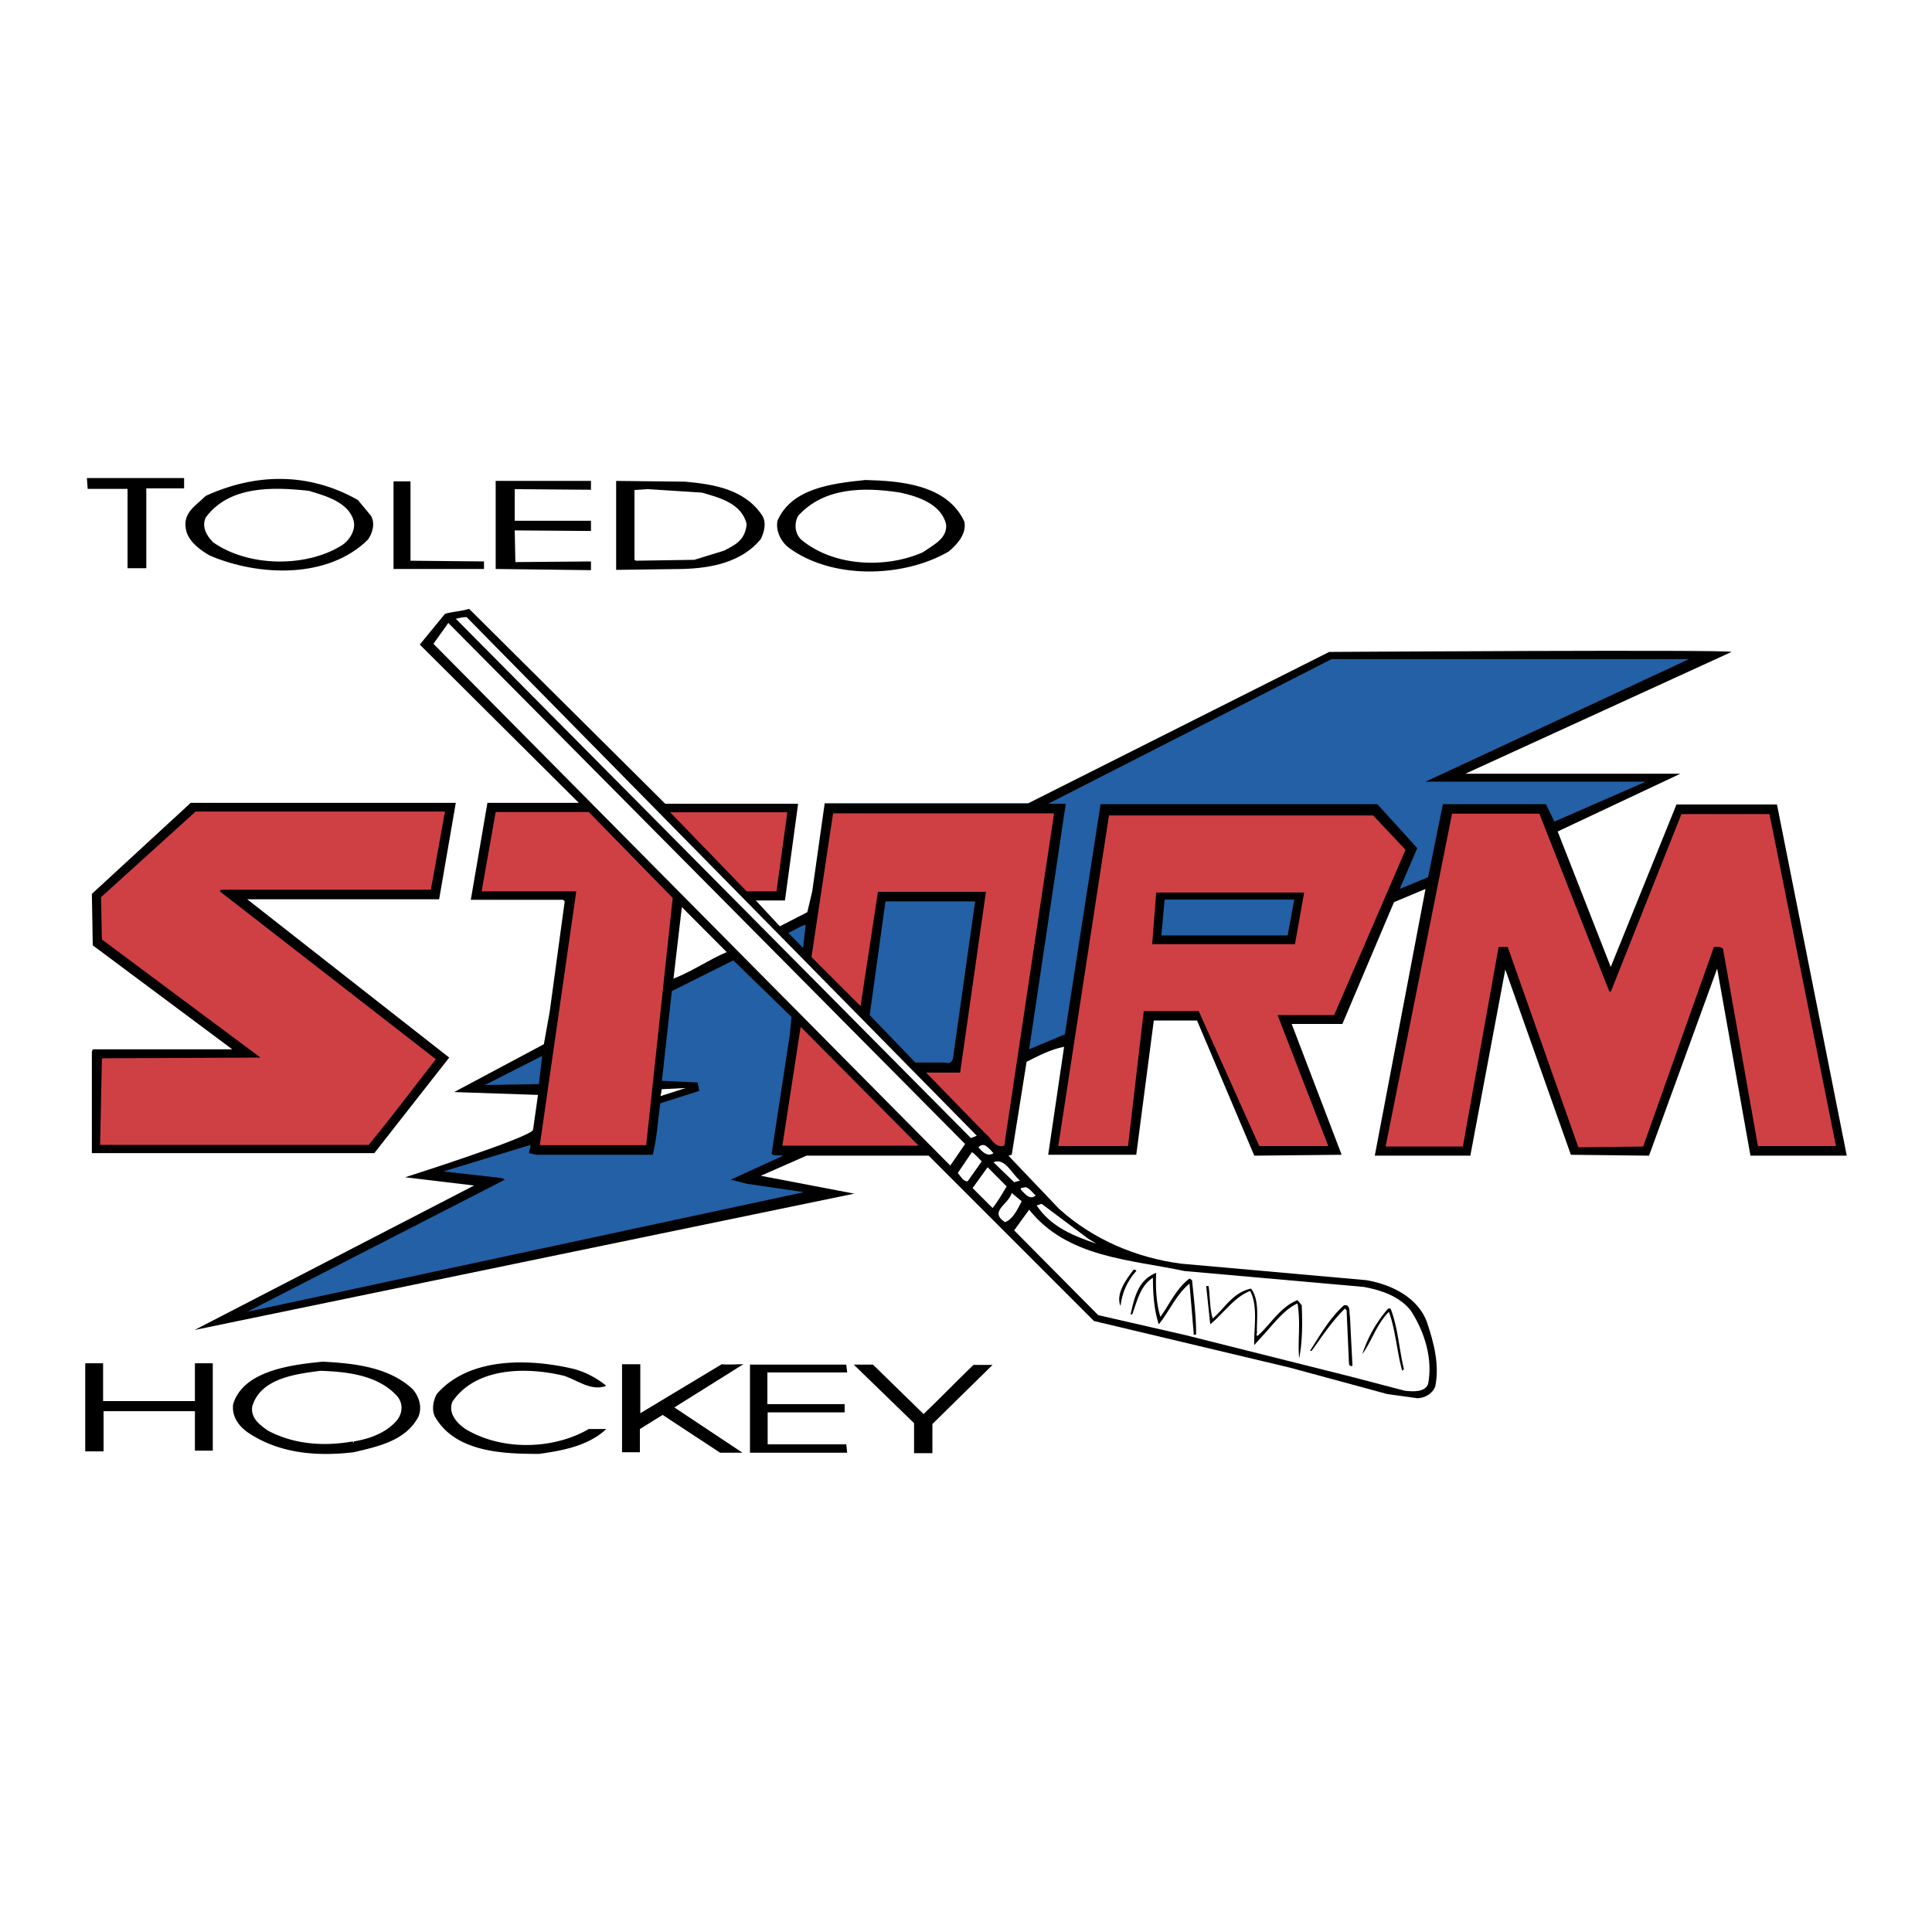 <svg xmlns="http://www.w3.org/2000/svg" width="2500" height="2500" viewBox="0 0 192.756 192.756"><g fill-rule="evenodd" clip-rule="evenodd"><path fill="#fff" d="M0 0h192.756v192.756H0V0z"/><path d="M177.289 80.262h-10.025l-6.559 16.211-5.295-13.517 12.24-5.762h-21.447l26.551-12.151c-.072-.254-40.139 0-40.139 0l-30.025 15.1H82.28l-1.243 8.787-.492 2.079-2.741 1.408-2.393-2.575h2.902l1.315-9.652H66.37L46.807 60.746c-.841.254-1.587.254-2.41.496l-2.516 3.068 15.868 15.791h-9.118l-1.659 9.669h9.202l.166.161-1.498 11.019-.581 3.232-8.952 4.773 8.366.284-.492 3.487c-.242.751-12.766 4.73-12.766 4.73l6.881.823-27.883 14.412 65.812-13.602-9.325-1.782 4.565-2.007h12.185l16.492 16.496 19.486 4.637 9.775 2.651 2.994.416c.658 0 1.57-.416 1.809-1.238.42-2.155-.162-4.311-.824-6.305-.912-2.571-3.648-3.814-6.045-4.234l-18.486-1.646c-4.488-.585-8.799-2.409-12.197-5.478l-5.045-5.299.332-.089 1.48-9.278c1.166-.586 2.41-1.243 3.742-1.498l-1.586 10.776h8.785l1.752-13.398h4.311l5.715 13.487 8.715-.089-4.984-13.05h5.057l5.15-12.156 3.145-1.315-5.062 26.61h9.533l3.488-18.574 6.543 18.485 7.797.089 6.797-18.663 3.322 18.663h9.609l-6.963-35.038zM67.193 97.64l.835-7.14 4.476 4.493c-1.752.734-3.398 1.901-5.311 2.647zm1.225 10.912l-2.516.807.123-.688 2.393-.119zM12.725 48.773v7.916h1.871v-7.963h3.772v-1.031H8.669l.077 1.078h3.979zM48.288 56.015l-7.332-.072v-7.917h-1.693v8.74h9.025v-.751zM58.962 56.015l-7.544.064-.063-3.161 7.607.059v-1.018h-7.607v-3.157l7.607.06v-.883h-9.508v8.787l9.508.119v-.87zM20.943 55.434c4.879 2.079 11.765 2.333 15.745-1.574.496-.657.751-1.659.331-2.393L35.7 49.88c-4.981-2.812-10.28-2.647-15.176-.403-1.001.989-2.245 1.646-1.99 3.233.165 1.243 1.408 2.155 2.409 2.724zm-.42-3.802c2.321-3.161 6.631-3.068 10.284-2.665 1.735.509 3.98 1.167 4.476 2.991.237.917-.42 1.994-1.243 2.486-3.487 2.155-9.207 2.155-12.766-.331-.674-.656-1.171-1.569-.751-2.481zM75.903 53.788c.331-.675.585-1.587.166-2.321-1.735-2.665-4.896-3.157-7.709-3.398l-6.886-.089v8.875l6.631-.089c2.83-.077 5.897-.658 7.798-2.978zm-12.601 2.066v-6.962l1.332-.089 5.388.344c1.735.497 3.979 1.065 4.472 3.144-.161 1.663-1.167 2.066-2.244 2.647l-2.979.916-5.808.089-.161-.089zM94.643 55.031c.912-.751 1.824-1.829 1.57-2.996-1.735-3.725-6.466-4.056-9.864-4.145-3.394.344-7.378.836-8.782 4.069-.166.917.238 1.9.984 2.575 4.31 3.31 11.527 3.144 16.092.497zm-15.015-3.564c2.576-2.83 6.466-2.902 10.195-2.321 1.824.403 4.068 1.154 4.565 3.144.166 1.409-1.243 2.066-2.321 2.812-3.564 1.587-8.787 1.498-12.108-1.243-.658-.581-.747-1.658-.331-2.392z" fill="#fff"/><path fill="#fff" d="M45.475 80.101H19.026l-9.86 9.083.089 5.133 13.92 10.374H9.255l-.089.238v10.119h28.18l7.471-9.533-20.149-15.792h19.144l1.663-9.622zM56.251 137.258c1.332.42 2.741 1.587 4.234 1.006a8.734 8.734 0 0 0-3.156-1.663c-4.476-1.078-10.522-1.243-13.755 2.485-.331.582-.585 1.659-.089 2.41 2.079 3.395 6.72 3.56 10.28 3.56 2.41-.326 4.972-.823 6.72-2.482h-1.748c-3.233 1.901-8.294 2.317-12.185.072-.912-.568-1.901-1.646-1.409-2.812 2.321-3.399 7.289-3.488 11.108-2.576zM19.446 139.786h-9.16v-3.771H8.504v8.787h1.829v-4.01h9.113v3.937h1.782v-8.714h-1.782v3.771zM72.012 136.108L63.883 141v-4.892h-1.824v8.782h1.782v-2.317l2.273-1.408 5.732 3.771h2.231l-6.797-4.518 6.886-4.311c-.749.001-1.496.074-2.154.001zM84.524 136.931l-.089-.781h-9.61v8.787h9.699l-.089-.84H76.59v-3.186h7.68v-.823h-7.709v-3.157h7.963zM92.144 141.076l-5.045-4.926h-1.917l6.016 5.838v2.995h1.829v-2.906l5.999-5.896h-1.9c-1.826 1.752-3.158 3.16-4.982 4.895zM32.212 135.854c-3.487.327-7.959 1.001-8.948 4.234-.166 1.243.568 2.231 1.57 2.901 3.144 2.066 6.886 2.321 10.45 1.901 2.482-.581 5.223-1.167 6.466-3.56.416-1.006 0-2.084-.586-2.741-2.41-2.243-5.974-2.574-8.952-2.735zm7.288 5.969c-1.077 1.166-2.647 1.735-4.217 1.989v.165l-.094-.165c-2.812.497-5.791.331-8.455-1.077-.823-.582-1.735-1.239-1.57-2.41.823-2.812 4.311-3.232 6.793-3.56 2.664.089 5.808.42 7.709 2.575.585.748.509 1.736-.166 2.483z"/><path d="M177.289 80.262h-10.025l-6.559 16.211-5.295-13.517 12.24-5.762h-21.447l26.551-12.151c-.072-.254-40.139 0-40.139 0l-30.025 15.1H82.28l-1.243 8.787-.492 2.079-2.741 1.408-2.393-2.575h2.902l1.315-9.652H66.37L46.807 60.746c-.841.254-1.587.254-2.41.496l-2.516 3.068 15.868 15.791h-9.118l-1.659 9.669h9.202l.166.161-1.498 11.019-.581 3.232-8.952 4.773 8.366.284-.492 3.487c-.242.751-12.766 4.73-12.766 4.73l6.881.823-27.883 14.412 65.812-13.602-9.325-1.782 4.565-2.007h12.185l16.492 16.496 19.486 4.637 9.775 2.651 2.994.416c.658 0 1.57-.416 1.809-1.238.42-2.155-.162-4.311-.824-6.305-.912-2.571-3.648-3.814-6.045-4.234l-18.486-1.646c-4.488-.585-8.799-2.409-12.197-5.478l-5.045-5.299.332-.089 1.48-9.278c1.166-.586 2.41-1.243 3.742-1.498l-1.586 10.776h8.785l1.752-13.398h4.311l5.715 13.487 8.715-.089-4.984-13.05h5.057l5.15-12.156 3.145-1.315-5.062 26.61h9.533l3.488-18.574 6.543 18.485 7.797.089 6.797-18.663 3.322 18.663h9.609l-6.963-35.038zM65.903 109.358l.123-.688 2.393-.119-2.516.807zm1.29-11.718l.835-7.14 4.476 4.493c-1.752.734-3.398 1.901-5.311 2.647zM18.368 47.695v1.031h-3.772v7.963h-1.871v-7.916H8.746l-.077-1.078h9.699zM40.956 55.943l7.332.072v.751h-9.025v-8.74h1.693v7.917zM58.962 48.862l-7.607-.06v3.157h7.607v1.018l-7.607-.059.063 3.161 7.544-.064v.87l-9.508-.119v-8.787h9.508v.883zM37.019 51.467c.42.734.165 1.735-.331 2.393-3.979 3.908-10.865 3.653-15.745 1.574-1.001-.568-2.245-1.48-2.41-2.724-.255-1.587.988-2.244 1.99-3.233 4.896-2.244 10.195-2.41 15.176.403l1.32 1.587zm-6.211-2.499c-3.653-.403-7.963-.496-10.284 2.665-.42.912.076 1.824.751 2.482 3.56 2.486 9.279 2.486 12.766.331.823-.492 1.48-1.57 1.243-2.486-.496-1.825-2.741-2.483-4.476-2.992zM68.359 48.056c2.813.254 5.974.747 7.709 3.411.42.734.166 1.646-.166 2.321-1.901 2.321-4.968 2.902-7.798 2.979l-6.631.089v-8.875l6.886.075zm-3.725.746l-1.332.089v6.962l.161.089 5.808-.089 2.979-.916c1.078-.582 2.083-.984 2.244-2.647-.492-2.079-2.736-2.647-4.472-3.144l-5.388-.344zM96.212 52.035c.254 1.167-.658 2.245-1.57 2.996-4.565 2.647-11.782 2.813-16.092-.497-.747-.675-1.15-1.659-.984-2.575 1.404-3.233 5.388-3.725 8.782-4.069 3.399.089 8.129.42 9.864 4.145zm-6.389-2.889c-3.729-.582-7.62-.509-10.195 2.321-.416.734-.327 1.812.331 2.393 3.322 2.741 8.544 2.83 12.108 1.243 1.078-.747 2.486-1.404 2.321-2.812-.496-1.991-2.741-2.742-4.565-3.145z"/><path d="M97.455 113.312l-.585.237-51.395-51.815c.331-.076.658-.165 1.078-.165l50.902 51.743zM96.289 114.136l-1.481 2.154-51.565-52.057 1.485-2.079 51.561 51.982z" fill="#fff"/><path fill="#2360a5" d="M142.225 77.988h21.968l-9.113 3.984-.84-1.74h-10.281l-1.48 7.289-2.831 1.171 1.752-4.073-3.982-4.387h-27.615l-3.561 22.961-3.564 1.498 3.654-24.502h-1.752l28.272-14.429h35.668l-26.295 12.228z"/><path d="M43.812 89.723H24.668l20.149 15.792-7.471 9.533H9.166v-10.119l.089-.238h13.92L9.255 94.317l-.089-5.133 9.86-9.083h26.449l-1.663 9.622z"/><path d="M42.988 88.764H22.021l-.089.166 21.553 16.75c-2.486 3.156-4.222 5.55-6.708 8.545H9.989l.178-8.639 15.821-.071-15.821-11.783-.089-4.217 9.444-8.549h24.875l-1.409 7.798zM67.116 89.587l-2.647 24.667H53.858l3.636-25.324H48.05l1.404-7.917h9.283l8.379 8.574zM77.473 88.93h-2.979l-7.632-7.888H78.55l-1.077 7.888zM100.195 114.301c-.916.326-1.408-.917-1.828-1.154l-5.969-6.135h3.394l2.575-18.035H87.591l-1.735 11.404-4.896-4.896 2.156-14.336h22.048l-4.969 33.152zM136.998 81.356l3.232 3.428-7.123 16.492h-5.644l5.062 13.067h-6.884l-6.047-13.47h-5.481l-1.57 13.47h-6.959l5.059-32.987h26.355zM160.543 98.883l.162.076 7.051-17.738h8.787l6.631 33.122h-7.785l-3.486-19.694c-.256-.241-.658-.165-.912-.165l-7.053 19.906-6.465.072-7.047-19.979h-.912l-3.564 19.906h-7.709l6.631-33.211h8.711l6.96 17.705z" fill="#cf4044"/><path d="M80.125 94.572l-1.481-1.498c.569-.238 1.15-.658 1.735-.823l-.254 2.321zM78.805 103.193l-1.824 11.931c.331.254.823.089 1.154.178l-5.227 2.394 1.663.419 5.643.824-55.545 11.942 25.702-13.186-.331-.161-5.808-.662 8.71-2.647-.161.823.73.165h11.616c.42-1.735.492-3.233.747-5.134l3.895-1.243-.166-.84-3.564-.161.988-8.952 6.135-3.067 5.808 5.643-.165 1.734z" fill="#2360a5"/><path fill="#cf4044" d="M78.313 114.301h-.255l1.824-11.855 11.765 11.855H78.313z"/><path fill="#2360a5" d="M48.376 108.251l5.719-2.902-.33 2.812-5.389.09z"/><path d="M99.119 115.048c-.586.42-1.172-.166-1.498-.586.582-.581 1.002.094 1.498.586zM97.947 115.87l-1.404 1.99c-.496 0-.658-.492-.989-.823l1.409-2.079c.238.09.658.582.984.912zM101.766 117.788l-.584.161-2.062-1.989c1.15-.492 1.823 1.153 2.646 1.828zM100.434 118.369c-.402.658-.912 1.574-1.408 2.155l-1.99-1.989 1.498-2.079 1.9 1.913zM103.336 119.269c-.582.51-1.078-.165-1.48-.568-.09-.254.242-.165.402-.254.42-.001.752.58 1.078.822zM101.932 119.851c-.42.84-.912 1.828-1.662 2.083-1.646-1.078.342-1.753.674-2.906l.988.823zM109.398 124.089c-2.154-.751-4.477-1.587-5.969-3.818l.492-.166 4.641 3.475.836.509z" fill="#fff"/><path d="M118.186 126.812l17.9 1.587c1.734.326 3.486.912 4.641 2.32 1.422 2.155 2.244 4.892 1.752 7.378-.33.823-1.498.747-2.32.658l-5.389-1.409-16.508-4.145-8.697-1.99-8.383-8.456 1.496-2.065c3.818 4.803 10.119 4.968 15.508 6.122z" fill="#fff"/><path d="M113.365 126.812c-.898 1.001-1.408 2.155-1.568 3.487-.498-1.154.49-2.575 1.33-3.653.074.09.238 0 .238.166zM115.775 131.378c.912-1.244 1.57-2.813 2.902-3.819l.254.166c.166 1.663.408 3.653.408 5.388-.076.09-.332.09-.242-.076l-.42-4.968c-1.332 1.077-2.078 2.889-3.068 4.056-.492-1.497-.58-3.232-.58-4.637-1.244.746-1.574 2.316-2.066 3.648h-.166c.404-1.748.746-3.411 2.559-4.146-.073 1.409-.001 3.055.419 4.388zM120.578 128.311c.166 1.001.094 2.244.42 3.232 1.244-1.077 1.99-2.575 3.818-2.979.824 1.077.582 2.813.582 4.218.076.254-.162.42.076.496 1.242-1.078 2.244-2.89 3.979-3.564l.42.51c.076 1.735.076 3.636-.254 5.299-.166-1.735.166-3.487-.166-5.478-1.332.582-2.48 2.155-3.486 3.233l-.824.912c-.088-1.48.42-3.802-.414-5.389-1.574.586-2.652 2.244-3.984 3.322l-.404-3.813h.237v.001zM134.682 131.301l.254 4.969c-.254.076-.348-.089-.348-.255l-.238-5.295-.166-.165c-1.332 1.315-2.244 2.724-3.32 4.222h-.166c1.006-1.574 1.99-3.31 3.398-4.553.674-.09.492.657.586 1.077zM138.736 130.555c.746 1.9.836 3.979 1.332 6.046l-.164.165c-.498-1.663-.658-4.056-1.334-5.885-1.242 1.243-1.734 2.979-2.65 4.222a12.984 12.984 0 0 1 2.574-4.548h.242zM60.485 138.264c-1.493.581-2.902-.586-4.234-1.006-3.819-.912-8.787-.823-11.107 2.575-.492 1.167.497 2.244 1.409 2.812 3.89 2.245 8.952 1.829 12.185-.072h1.748c-1.748 1.659-4.311 2.156-6.72 2.482-3.56 0-8.201-.165-10.28-3.56-.497-.751-.242-1.828.089-2.41 3.233-3.729 9.279-3.563 13.755-2.485a8.755 8.755 0 0 1 3.155 1.664zM10.286 139.786h9.16v-3.771h1.782v8.714h-1.782v-3.937h-9.113v4.01H8.504v-8.787h1.782v3.771zM63.883 136.108V141l8.129-4.892c.658.072 1.404 0 2.155 0l-6.886 4.311 6.797 4.518h-2.231l-5.732-3.771-2.273 1.408v2.317H62.06v-8.782h1.823v-.001zM84.524 136.931h-7.963v3.157h7.709v.823h-7.68v3.186h7.845l.089.84h-9.699v-8.787h9.61l.089.781zM92.144 141.076c1.824-1.735 3.156-3.144 4.981-4.896h1.9l-5.999 5.896v2.906h-1.829v-2.995l-6.016-5.838h1.917l5.046 4.927zM41.164 138.59c.586.657 1.002 1.735.586 2.741-1.243 2.393-3.984 2.979-6.466 3.56-3.564.42-7.306.165-10.45-1.901-1.001-.67-1.735-1.658-1.57-2.901.988-3.233 5.46-3.907 8.948-4.234 2.978.16 6.542.491 8.952 2.735zm-9.206-1.824c-2.482.327-5.97.747-6.793 3.56-.165 1.171.747 1.828 1.57 2.41 2.664 1.408 5.643 1.574 8.455 1.077l.094.165v-.165c1.57-.254 3.14-.823 4.217-1.989.675-.747.751-1.735.166-2.482-1.901-2.156-5.045-2.488-7.709-2.576z"/><path d="M95.135 105.183c0 .403-.166 1.078-.823.824h-2.991l-4.553-4.73 1.574-11.346h8.949l-2.156 15.252z" fill="#2360a5"/><path d="M129.199 94.199h-14.246l.402-5.151h14.76l-.916 5.151z"/><path fill="#2360a5" d="M128.469 93.329h-12.604l.33-3.576h12.932l-.658 3.576z"/></g></svg>